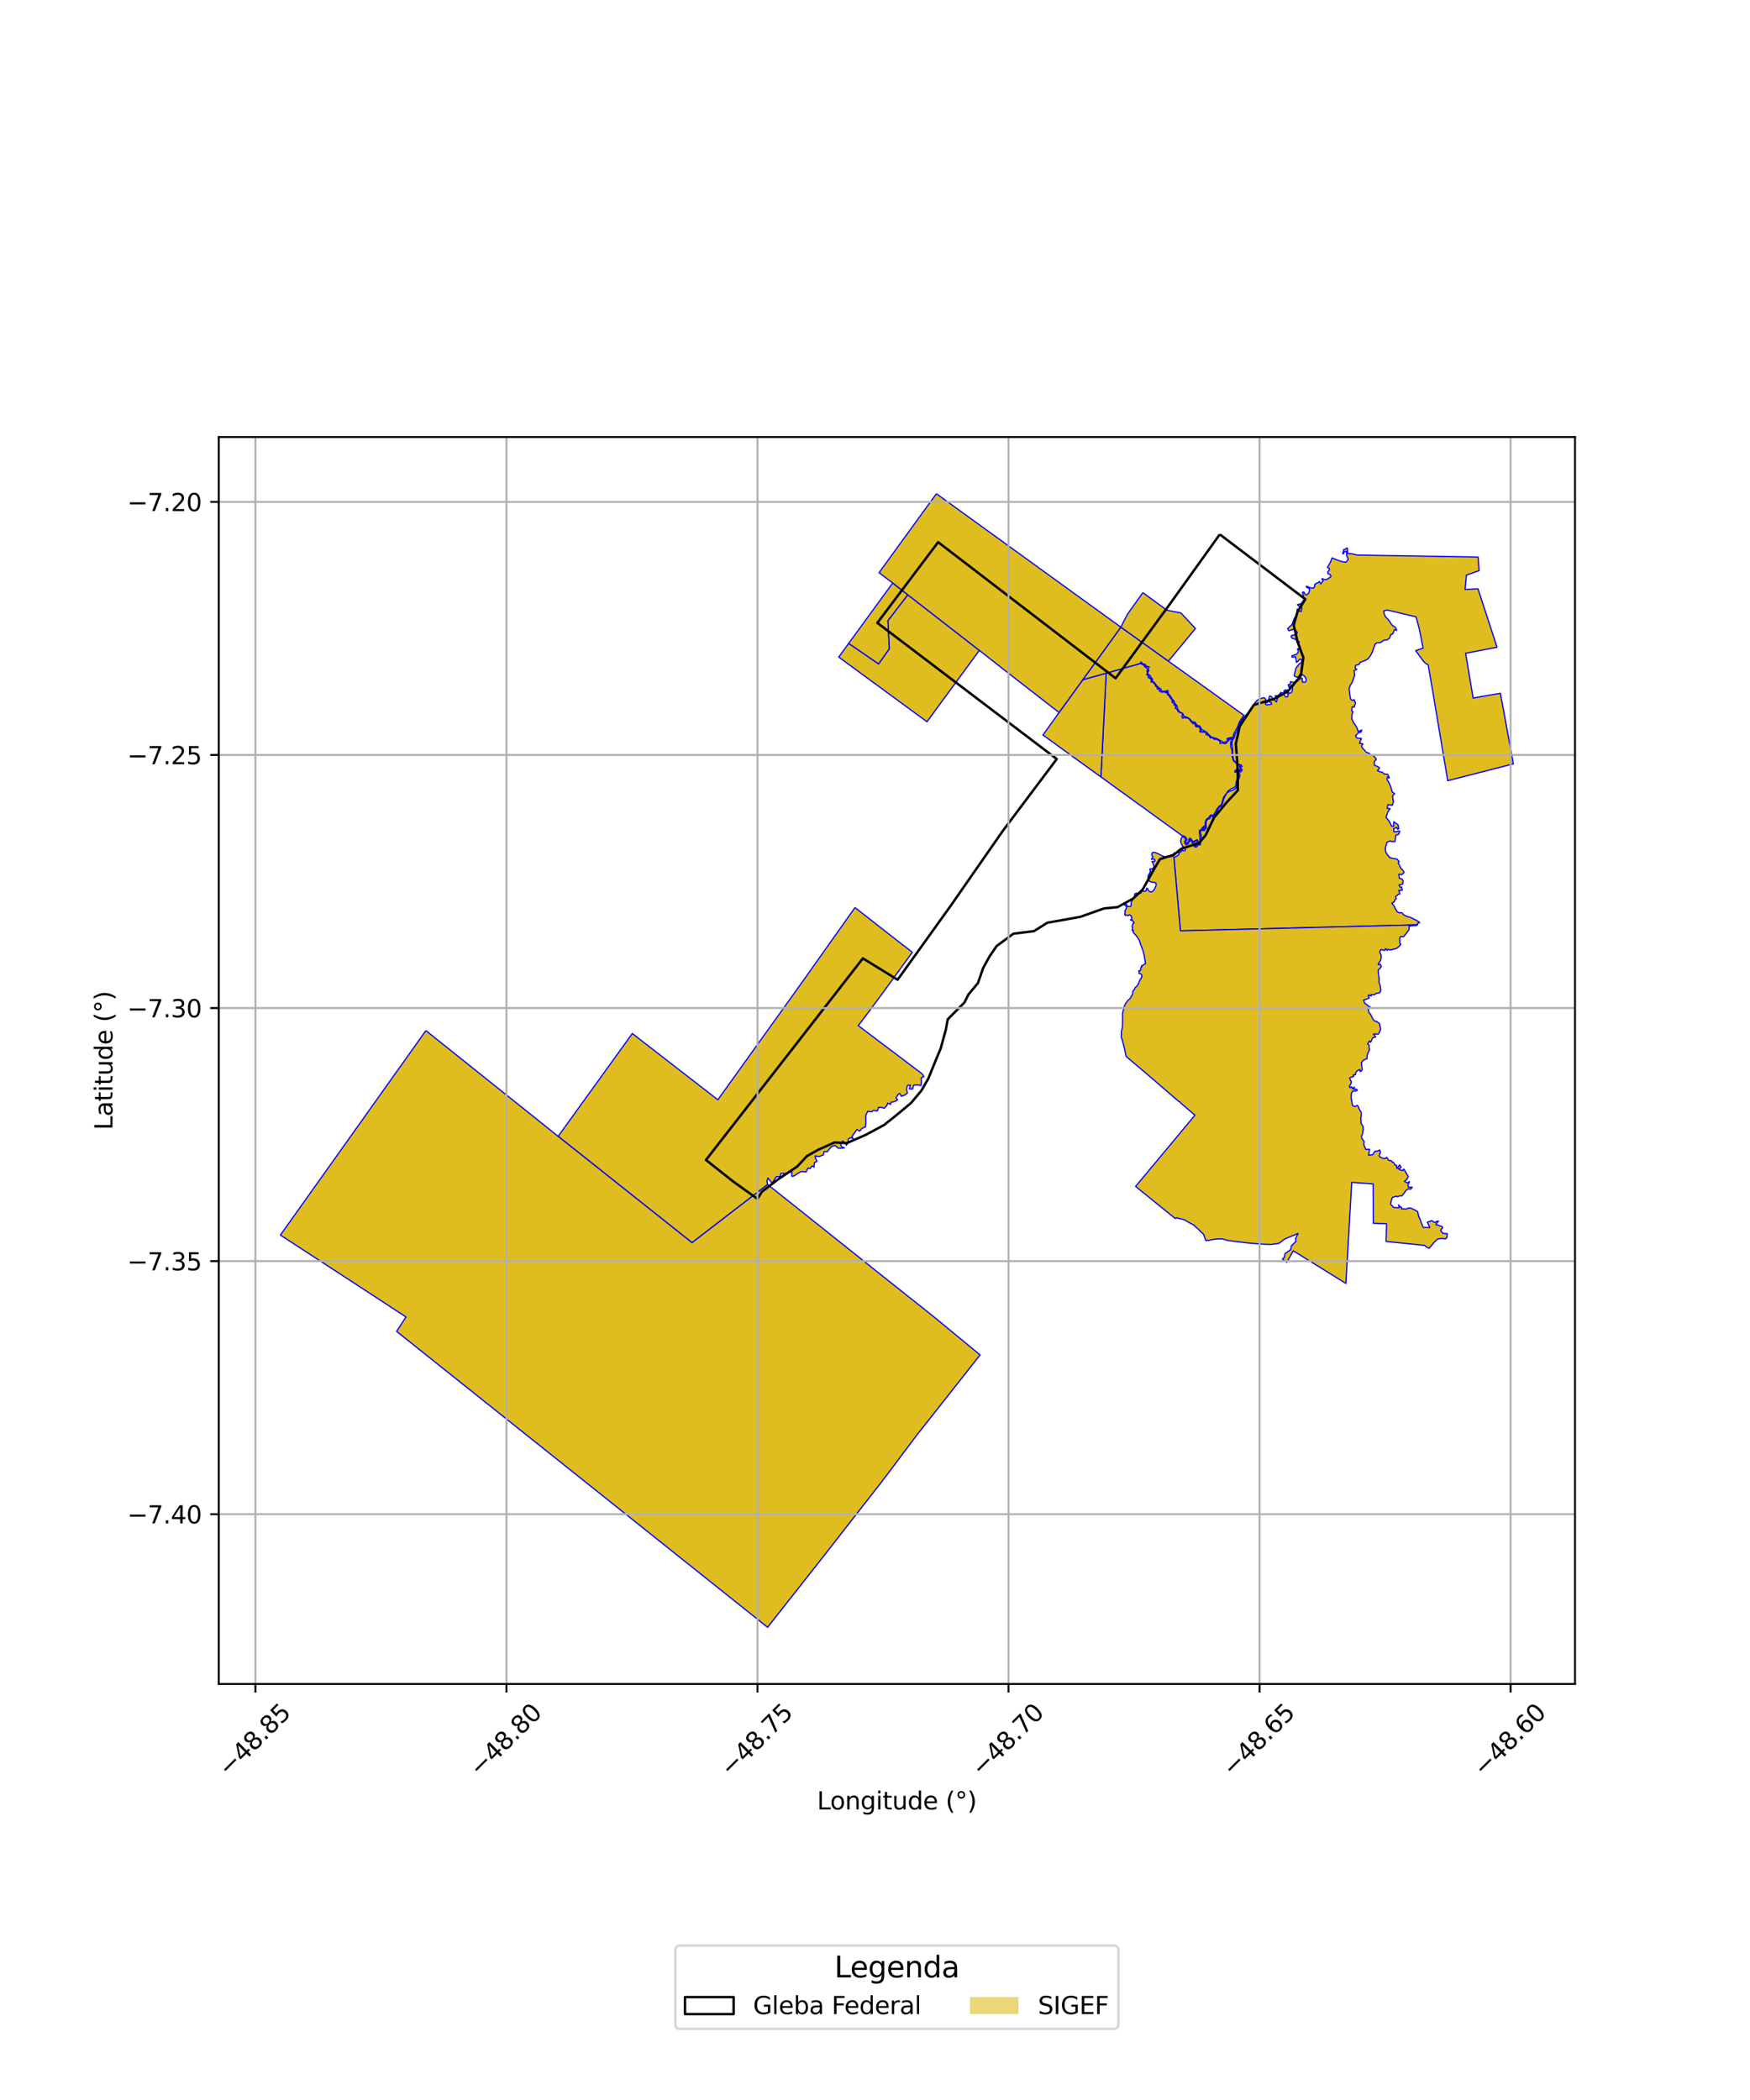 <?xml version="1.0" encoding="utf-8" standalone="no"?>
<!DOCTYPE svg PUBLIC "-//W3C//DTD SVG 1.1//EN"
  "http://www.w3.org/Graphics/SVG/1.1/DTD/svg11.dtd">
<svg xmlns:xlink="http://www.w3.org/1999/xlink" width="720pt" height="864pt" viewBox="0 0 720 864" xmlns="http://www.w3.org/2000/svg" version="1.1">
 <defs>
  <style type="text/css">*{stroke-linejoin: round; stroke-linecap: butt}</style>
 </defs>
 <g id="figure_1">
  <g id="patch_1">
   <path d="M 0 864 
L 720 864 
L 720 0 
L 0 0 
z
" style="fill: #ffffff"/>
  </g>
  <g id="axes_1">
   <g id="patch_2">
    <path d="M 90 692.842 
L 648 692.842 
L 648 179.798 
L 90 179.798 
z
" style="fill: #ffffff"/>
   </g>
   <g id="PatchCollection_1">
    <path d="M 351.868 373.473 
L 371.764 389.04 
L 372.019 389.158 
L 375.347 391.793 
L 363.83 407.654 
L 357.777 415.81 
L 353.123 421.978 
L 379.366 441.785 
L 380.107 442.916 
L 378.999 443.495 
L 379.103 445.11 
L 378.916 446.653 
L 377.451 446.326 
L 375.881 446.515 
L 375.471 448.045 
L 374.156 447.997 
L 374.538 446.468 
L 373.349 446.544 
L 372.987 448.135 
L 373.333 449.695 
L 372.202 450.578 
L 370.855 451.048 
L 370.187 449.842 
L 369.48 450.367 
L 368.61 451.65 
L 369.33 452.475 
L 368.602 452.947 
L 367.497 453.36 
L 366.586 453.474 
L 366.427 454.402 
L 365.215 453.84 
L 364.929 454.754 
L 363.837 455.974 
L 363.022 455.707 
L 361.497 455.58 
L 360.991 457.039 
L 359.334 456.869 
L 358.53 457.463 
L 357.069 457.188 
L 356.195 458.854 
L 356.217 460.514 
L 356.232 461.801 
L 356.08 463.61 
L 354.639 464.262 
L 353.67 465.394 
L 352.535 464.713 
L 351.559 466.18 
L 350.539 467.49 
L 350.963 468.481 
L 350.025 468.061 
L 349.034 468.576 
L 348.874 470.073 
L 348.28 471.212 
L 347.701 470.274 
L 346.822 469.439 
L 345.763 470.21 
L 346.191 471.751 
L 347.415 472.24 
L 346.34 472.43 
L 344.843 472.406 
L 343.561 471.218 
L 342.094 471.793 
L 341.127 472.854 
L 340.303 473.899 
L 339.065 473.774 
L 338.774 475.127 
L 336.964 475.864 
L 335.375 475.558 
L 335.48 476.401 
L 336.152 477.771 
L 335.077 478.35 
L 334.913 480.223 
L 334.108 479.649 
L 333.369 480.72 
L 332.344 480.646 
L 331.682 482.166 
L 329.654 481.989 
L 328.258 482.747 
L 326.817 483.754 
L 325.776 484.002 
L 325.808 482.142 
L 324.949 482.325 
L 323.038 482.798 
L 321.294 482.791 
L 320.909 484.071 
L 319.394 484.128 
L 318.411 485.612 
L 317.743 486.775 
L 317.019 486.035 
L 315.938 484.65 
L 315.557 486.038 
L 315.637 486.413 
L 315.83 487.334 
L 284.718 511.284 
L 284.402 511.032 
L 229.658 467.497 
L 251.235 437.597 
L 260.147 425.212 
L 295.34 452.482 
L 323.017 413.886 
L 330.569 403.318 
L 351.692 373.5 
L 351.868 373.473 
" clip-path="url(#pee8083e57e)" style="fill: #e0bd1f; stroke: #0000ff; stroke-width: 0.5"/>
    <path d="M 367.278 239.875 
L 373.532 244.739 
L 365.352 255.373 
L 365.895 266.986 
L 361.481 273.213 
L 349.155 264.741 
L 367.278 239.875 
" clip-path="url(#pee8083e57e)" style="fill: #e0bd1f; stroke: #0000ff; stroke-width: 0.5"/>
    <path d="M 469.472 272.514 
L 469.708 272.794 
L 469.489 273.06 
L 470.038 273.367 
L 470.555 273.663 
L 470.639 273.313 
L 470.684 273.418 
L 470.706 273.721 
L 471.037 273.688 
L 470.955 273.438 
L 471.247 273.809 
L 471.119 273.951 
L 470.823 274.074 
L 471.079 274.447 
L 471.548 274.257 
L 471.313 274.487 
L 471.575 274.671 
L 471.811 274.579 
L 471.732 274.739 
L 472.021 274.992 
L 472.044 275.497 
L 472.444 275.622 
L 472.304 275.644 
L 472.409 276.21 
L 472.019 275.927 
L 471.88 276.136 
L 472.087 276.441 
L 471.946 277.344 
L 471.731 277.641 
L 472.183 277.591 
L 472.259 277.931 
L 472.575 277.915 
L 472.46 277.569 
L 472.88 277.785 
L 472.447 278.078 
L 472.62 278.427 
L 472.374 278.684 
L 472.747 278.951 
L 472.987 278.665 
L 473.126 279.092 
L 473.335 278.992 
L 473.296 279.206 
L 473.546 279.446 
L 473.741 279.246 
L 474.059 279.684 
L 473.643 279.789 
L 473.54 280.649 
L 473.851 280.42 
L 474.054 280.407 
L 474.189 280.674 
L 474.331 280.444 
L 474.469 280.541 
L 474.35 280.735 
L 474.866 281.208 
L 475.019 281.168 
L 474.972 281.31 
L 475.124 281.495 
L 475.213 281.672 
L 475.614 281.826 
L 475.374 282.195 
L 475.69 282.491 
L 476.11 282.502 
L 476.042 282.801 
L 476.337 283.114 
L 476.042 283.405 
L 476.513 283.458 
L 476.607 283.132 
L 476.775 283.088 
L 476.846 283.148 
L 476.95 283.205 
L 476.853 283.514 
L 477.13 283.882 
L 477.069 283.944 
L 476.877 284.295 
L 477.312 284.122 
L 477.453 284.446 
L 477.423 284.67 
L 477.817 284.63 
L 477.894 284.77 
L 477.997 284.625 
L 478.444 284.824 
L 478.262 284.531 
L 478.827 284.502 
L 479.362 284.927 
L 479.633 284.869 
L 479.711 284.477 
L 480.156 284.699 
L 480.122 284.347 
L 480.29 284.199 
L 480.403 284.464 
L 480.263 284.507 
L 480.177 284.723 
L 480.43 285.058 
L 480.062 285.16 
L 480.346 285.34 
L 480.297 285.673 
L 480.609 286.059 
L 480.888 286.122 
L 481.4 286.422 
L 481.151 286.642 
L 481.461 286.863 
L 481.383 287.044 
L 481.752 287.387 
L 482.11 287.852 
L 482.478 288.029 
L 482.415 288.267 
L 482.2 288.293 
L 482.244 288.636 
L 482.465 288.521 
L 482.678 288.596 
L 482.294 288.65 
L 482.236 288.99 
L 482.635 289.204 
L 483.25 289.501 
L 483.041 290.09 
L 483.669 289.964 
L 483.918 290.451 
L 483.521 290.543 
L 483.804 290.95 
L 483.525 291.428 
L 483.948 291.536 
L 484.052 291.767 
L 484.311 291.798 
L 484.662 292.73 
L 484.981 292.801 
L 485.197 293.085 
L 485.707 293.202 
L 486.135 293.394 
L 486.577 293.846 
L 486.478 293.916 
L 486.437 294.31 
L 486.807 294.178 
L 486.686 294.276 
L 486.213 294.612 
L 486.562 295.468 
L 486.984 295.395 
L 486.943 295.165 
L 487.072 295.232 
L 487.474 294.999 
L 487.9 295.459 
L 488.43 295.28 
L 488.739 295.474 
L 489.262 295.799 
L 489.451 296.075 
L 489.625 296.34 
L 489.916 296.655 
L 490.106 297.033 
L 490.603 297.169 
L 490.724 297.443 
L 490.585 297.582 
L 490.857 297.805 
L 490.953 297.435 
L 491.011 297.534 
L 491.165 297.132 
L 491.551 297.205 
L 491.586 297.368 
L 491.452 297.806 
L 491.775 297.532 
L 491.904 297.577 
L 491.883 297.916 
L 491.742 298.119 
L 492.151 298.073 
L 492.159 297.919 
L 492.265 298.071 
L 492.213 298.327 
L 491.972 298.271 
L 491.736 298.367 
L 491.822 298.637 
L 492.097 298.605 
L 491.854 298.779 
L 492.176 299.068 
L 492.303 298.779 
L 492.613 298.838 
L 492.77 299.131 
L 492.955 298.85 
L 493.201 298.877 
L 493.16 298.626 
L 493.256 298.644 
L 493.26 298.866 
L 493.313 299.041 
L 493.467 299.291 
L 493.79 299.105 
L 493.649 299.518 
L 493.899 299.406 
L 493.888 299.726 
L 493.639 299.836 
L 493.74 300.16 
L 494.151 300 
L 494.087 300.492 
L 493.815 300.564 
L 493.564 300.831 
L 493.938 301.223 
L 493.995 301.013 
L 494.379 300.865 
L 494.646 301.311 
L 494.916 300.966 
L 495.34 301.286 
L 495.345 300.864 
L 495.573 301.251 
L 496.03 301.153 
L 496.222 301.425 
L 496.324 301.784 
L 496.121 302.018 
L 496.209 302.325 
L 496.957 301.934 
L 496.92 302.236 
L 497.21 302.432 
L 497.045 302.647 
L 497.309 302.57 
L 497.505 302.756 
L 497.882 303.444 
L 497.98 303.606 
L 498.657 303.483 
L 499.238 303.706 
L 499.263 303.927 
L 499.381 304.067 
L 499.799 303.768 
L 499.551 304.081 
L 500.003 304.251 
L 500.315 303.897 
L 500.652 304.254 
L 500.799 304.177 
L 501.275 304.563 
L 502.022 305.064 
L 501.985 305.264 
L 502.041 305.965 
L 502.213 305.839 
L 502.953 305.615 
L 503.227 305.802 
L 503.447 305.725 
L 503.838 305.988 
L 504.211 305.669 
L 504.441 305.85 
L 504.695 305.712 
L 504.627 305.295 
L 505.611 304.628 
L 505.585 304.176 
L 505.204 304.491 
L 504.922 304.141 
L 505.133 304.142 
L 505.473 303.807 
L 506.009 303.934 
L 505.882 304.288 
L 506.315 304.113 
L 506.371 303.465 
L 506.83 303.869 
L 506.816 303.525 
L 507.074 303.789 
L 507.207 303.642 
L 506.367 305.312 
L 506.327 307.116 
L 506.941 308.991 
L 506.856 310.899 
L 507.455 312.975 
L 508.835 314.205 
L 510.473 314.989 
L 510.087 315.022 
L 509.962 315.148 
L 510.419 316.872 
L 510.164 316.903 
L 509.38 316.363 
L 508.206 316.912 
L 508.01 317.568 
L 509.237 317.887 
L 509.588 318.014 
L 509.14 320.199 
L 508.629 321.529 
L 508.444 323.21 
L 508.27 323.497 
L 507.863 323.916 
L 506.508 324.56 
L 505.373 325.336 
L 503.444 327.959 
L 502.939 329.63 
L 502.484 331.169 
L 501.584 331.689 
L 500.67 332.845 
L 499.975 334.24 
L 499.199 335.396 
L 499.026 335.603 
L 498.651 335.298 
L 498.278 335.339 
L 497.856 335.568 
L 497.244 336.507 
L 496.64 336.803 
L 496.075 337.553 
L 495.835 338.738 
L 495.887 339.769 
L 496.014 340.316 
L 495.428 339.855 
L 494.488 340.703 
L 495.333 341.282 
L 494.503 341.213 
L 493.515 341.603 
L 493.444 342.621 
L 493.723 344.16 
L 493.687 345.815 
L 493.63 346.99 
L 492.932 347.381 
L 492.172 347.648 
L 491.808 348.238 
L 491.805 348.046 
L 492.894 346.534 
L 492.707 345.6 
L 492.454 345.475 
L 491.82 345.922 
L 491.369 346.022 
L 491.175 346.071 
L 490.941 346.684 
L 490.411 345.681 
L 489.796 344.906 
L 489.255 345.011 
L 489.027 346.189 
L 488.363 347.01 
L 487.896 346.847 
L 487.893 346.302 
L 488.366 345.416 
L 487.846 344.461 
L 487.173 344.029 
L 486.27 343.756 
L 452.958 319.649 
L 455.106 276.968 
L 469.026 273.017 
L 469.296 273.074 
L 469.438 272.981 
L 469.472 272.514 
" clip-path="url(#pee8083e57e)" style="fill: #e0bd1f; stroke: #0000ff; stroke-width: 0.5"/>
    <path d="M 455.106 276.968 
L 452.958 319.649 
L 452.761 319.513 
L 443.11 312.569 
L 436.931 308.078 
L 429.093 302.404 
L 435.73 293.151 
L 445.489 279.67 
L 454.868 277.031 
L 455.106 276.968 
" clip-path="url(#pee8083e57e)" style="fill: #e0bd1f; stroke: #0000ff; stroke-width: 0.5"/>
    <path d="M 461.148 258.023 
L 470.398 264.644 
L 490.05 278.707 
L 511.818 294.309 
L 510.877 295.648 
L 509.88 297.077 
L 509.234 298.971 
L 508.41 300.473 
L 507.56 302.064 
L 507.381 303.406 
L 506.436 303.392 
L 504.835 303.867 
L 505.068 304.954 
L 503.472 305.505 
L 502.018 304.645 
L 500.676 303.907 
L 499.677 303.613 
L 498.36 303.241 
L 497.394 302.321 
L 496.398 301.231 
L 495.576 300.779 
L 494.391 300.098 
L 493.67 298.737 
L 492.504 298.368 
L 491.656 297.101 
L 490.442 296.931 
L 489.585 295.842 
L 488.484 295.145 
L 487.112 294.722 
L 486.586 293.484 
L 485.344 292.958 
L 484.612 291.831 
L 484.201 290.329 
L 483.406 289.5 
L 483.082 288.512 
L 482.086 287.326 
L 481.476 286.264 
L 480.613 285.324 
L 480.492 284.074 
L 479.54 284.408 
L 478.122 284.446 
L 477.398 283.346 
L 476.187 282.491 
L 475.501 281.547 
L 474.68 280.541 
L 474.07 280.259 
L 474.247 279.5 
L 473.782 279.026 
L 473.019 277.749 
L 472.223 277.351 
L 472.192 276.745 
L 472.689 275.917 
L 472.392 275.263 
L 472.828 274.401 
L 471.573 274.069 
L 471.213 273.363 
L 470.584 273.227 
L 470.042 273.064 
L 469.502 272.333 
L 469.227 272.746 
L 469.026 273.017 
L 455.106 276.968 
L 454.868 277.031 
L 445.489 279.67 
L 461.148 258.023 
" clip-path="url(#pee8083e57e)" style="fill: #e0bd1f; stroke: #0000ff; stroke-width: 0.5"/>
    <path d="M 373.532 244.739 
L 402.931 267.598 
L 396.19 276.78 
L 392.533 281.765 
L 381.381 296.953 
L 345.076 270.337 
L 349.155 264.741 
L 361.481 273.213 
L 365.895 266.986 
L 365.352 255.373 
L 373.532 244.739 
" clip-path="url(#pee8083e57e)" style="fill: #e0bd1f; stroke: #0000ff; stroke-width: 0.5"/>
    <path d="M 385.252 203.118 
L 454.636 253.326 
L 454.82 253.459 
L 461.148 258.023 
L 445.489 279.67 
L 435.73 293.151 
L 429.747 288.513 
L 419.093 280.245 
L 412.637 275.195 
L 410.467 273.494 
L 402.931 267.598 
L 373.532 244.739 
L 367.278 239.875 
L 361.668 235.622 
L 378.259 212.76 
L 385.252 203.118 
" clip-path="url(#pee8083e57e)" style="fill: #e0bd1f; stroke: #0000ff; stroke-width: 0.5"/>
    <path d="M 470.213 243.827 
L 471.091 244.477 
L 480.108 251.084 
L 485.861 252.18 
L 491.834 258.596 
L 480.721 272.012 
L 461.148 258.023 
L 463.842 252.744 
L 470.213 243.827 
" clip-path="url(#pee8083e57e)" style="fill: #e0bd1f; stroke: #0000ff; stroke-width: 0.5"/>
    <path d="M 175.221 424.012 
L 222.664 461.935 
L 229.635 467.528 
L 284.402 511.032 
L 284.718 511.284 
L 315.83 487.334 
L 339.056 505.82 
L 360.258 522.739 
L 375.895 535.164 
L 384.878 542.313 
L 403.24 557.454 
L 398.81 563.069 
L 388.38 576.3 
L 377.142 590.511 
L 371.137 598.512 
L 366.651 604.493 
L 362.671 609.762 
L 339.206 639.819 
L 315.81 669.522 
L 163.183 547.781 
L 167.032 541.842 
L 148.37 529.639 
L 115.364 508.141 
L 175.221 424.012 
" clip-path="url(#pee8083e57e)" style="fill: #e0bd1f; stroke: #0000ff; stroke-width: 0.5"/>
    <path d="M 554.34 225.354 
L 554.452 227.698 
L 556.526 227.893 
L 558.358 228.36 
L 608.105 229.176 
L 608.536 234.78 
L 603.334 236.635 
L 602.779 242.527 
L 608.085 242.252 
L 613.864 259.948 
L 615.924 266.3 
L 602.996 268.774 
L 606.086 287.198 
L 617.286 285.229 
L 618.457 291.444 
L 622.636 314.281 
L 595.638 321.207 
L 590.612 291.251 
L 590.323 289.563 
L 589.736 285.983 
L 587.602 273.589 
L 586.19 272.668 
L 585.3 271.593 
L 582.462 267.688 
L 585.516 266.664 
L 583.886 258.526 
L 582.613 253.799 
L 570.674 250.965 
L 569.286 251.377 
L 569.523 252.661 
L 570.034 253.751 
L 570.855 254.58 
L 571.779 255.708 
L 572.518 256.981 
L 573.365 257.623 
L 574.141 258.128 
L 574.556 259.113 
L 574.539 259.433 
L 574.199 259.092 
L 573.675 259.131 
L 573.202 260.449 
L 572.726 261.035 
L 572.199 261.068 
L 571.733 262.465 
L 571.208 262.974 
L 570.382 263.329 
L 569.436 263.376 
L 568.713 263.82 
L 567.888 264.435 
L 566.565 264.448 
L 565.769 264.958 
L 565.275 266.386 
L 565.009 267.001 
L 564.85 267.599 
L 564.684 268.077 
L 564.322 268.858 
L 563.625 270.039 
L 562.748 271.174 
L 561.999 271.551 
L 560.47 272.204 
L 559.58 272.538 
L 559.111 273.388 
L 558.166 273.608 
L 557.749 273.713 
L 557.569 274.866 
L 558.227 275.397 
L 557.116 275.9 
L 557.352 277.787 
L 556.84 279.294 
L 556.321 280.719 
L 555.446 282.182 
L 555.055 283.452 
L 555.493 286.759 
L 555.815 287.835 
L 556.54 288.231 
L 557.088 287.803 
L 557.728 289.282 
L 557.263 290.43 
L 557.147 290.944 
L 556.313 290.746 
L 556.126 292.443 
L 556.631 292.751 
L 556.26 293.884 
L 556.165 295.793 
L 556.914 297.356 
L 557.626 298.296 
L 558.298 299.483 
L 558.583 300.341 
L 558.823 300.928 
L 560.328 300.367 
L 559.893 301.242 
L 558.927 301.442 
L 557.683 302.774 
L 558.335 303.689 
L 560.104 303.809 
L 559.736 304.79 
L 559.326 305.869 
L 560.192 305.928 
L 560.754 306.087 
L 560.189 306.817 
L 560.538 307.806 
L 561.395 308.628 
L 562.107 309.475 
L 563.057 309.81 
L 564.224 310.662 
L 565.182 311.065 
L 565.97 311.856 
L 566.242 312.505 
L 565.451 313.222 
L 565.459 314.805 
L 567.054 315.482 
L 567.59 316.014 
L 566.718 317.079 
L 567.889 317.578 
L 568.814 317.749 
L 569.424 318.416 
L 570.901 318.55 
L 571.596 319.847 
L 571.392 320.153 
L 570.838 319.674 
L 570.61 320.639 
L 571.352 321.84 
L 572.233 323.728 
L 572.441 324.607 
L 572.834 325.898 
L 573.793 326.538 
L 572.926 327.496 
L 573.07 328.66 
L 573.308 329.862 
L 572.839 331.32 
L 571.066 331.046 
L 570.721 332.544 
L 571.953 332.721 
L 571.126 333.808 
L 570.721 334.841 
L 570.242 336.259 
L 571.517 337.865 
L 571.997 338.74 
L 572.556 339.88 
L 573.305 340.072 
L 573.4 338.664 
L 573.47 338.07 
L 574.143 338.628 
L 575.228 339.392 
L 575.469 340.931 
L 575.127 341.283 
L 574.627 340.4 
L 573.396 341.009 
L 573.538 342.29 
L 575.084 342.044 
L 575.904 341.922 
L 575.493 343.208 
L 574.246 343.685 
L 574.14 345.156 
L 573.862 346.317 
L 572.323 346.199 
L 572.024 345.937 
L 570.63 346.515 
L 570.206 348.009 
L 569.951 349.12 
L 570.157 350.599 
L 570.736 351.573 
L 571.743 352.813 
L 573.145 353.168 
L 574.707 353.435 
L 575.621 354.427 
L 575.267 355.102 
L 575.812 356.012 
L 576.236 357.107 
L 577.25 358.108 
L 577.704 358.93 
L 576.673 359.948 
L 576.192 359.672 
L 575.508 359.674 
L 575.72 361.318 
L 576.802 361.64 
L 577.341 362.531 
L 577.055 363.775 
L 575.572 364.106 
L 576.108 365.07 
L 576.643 364.947 
L 576.911 366.256 
L 575.449 366.339 
L 575.859 367.29 
L 575.902 367.843 
L 575.295 367.941 
L 574.219 368.876 
L 574.475 369.766 
L 573.843 370.255 
L 573.667 371.025 
L 572.633 371.588 
L 573.598 372.782 
L 574.122 373.874 
L 574.793 375.01 
L 575.475 375.517 
L 576.684 375.515 
L 577.542 376.386 
L 578.876 377.036 
L 580.324 377.412 
L 581.633 378.114 
L 582.879 378.716 
L 583.993 379.372 
L 583.945 379.726 
L 583.371 379.75 
L 583.126 380.512 
L 485.658 382.976 
L 482.989 352.881 
L 483.782 352.393 
L 484.6 351.959 
L 485.078 351.419 
L 484.993 350.745 
L 485.616 350.644 
L 485.956 350.359 
L 486.216 349.8 
L 487.333 350.121 
L 487.725 349.622 
L 487.57 349.311 
L 487.136 348.915 
L 486.593 348.204 
L 485.959 346.949 
L 485.742 345.885 
L 485.999 344.949 
L 486.402 344.257 
L 486.758 344.144 
L 487.731 345.046 
L 487.836 345.302 
L 487.406 346.189 
L 487.487 347.008 
L 488.06 347.566 
L 488.888 347.14 
L 489.011 346.615 
L 489.569 346.09 
L 489.432 345.349 
L 489.903 345.428 
L 490.067 345.643 
L 490.231 346.125 
L 490.717 347.179 
L 490.786 347.491 
L 491.587 347.432 
L 491.445 346.557 
L 491.41 346.286 
L 492.158 345.838 
L 492.554 345.908 
L 492.648 346.327 
L 491.679 347.683 
L 491.375 348.221 
L 491.672 348.543 
L 492.329 348.409 
L 493.008 347.649 
L 493.943 347.448 
L 493.885 346.304 
L 494.365 344.526 
L 493.826 342.211 
L 494.058 341.839 
L 494.684 341.545 
L 495.07 341.779 
L 495.78 341.446 
L 495.706 340.927 
L 495.051 340.807 
L 494.955 340.628 
L 495.239 340.387 
L 496.338 340.863 
L 496.233 339.011 
L 496.245 338.028 
L 496.841 337.05 
L 497.775 336.809 
L 497.955 336.047 
L 498.279 335.656 
L 498.547 335.686 
L 498.943 336.262 
L 500.392 334.549 
L 501.201 332.628 
L 501.781 331.98 
L 502.545 331.62 
L 503.106 330.131 
L 503.477 328.782 
L 503.955 327.704 
L 504.674 326.316 
L 505.638 325.659 
L 506.498 325.374 
L 507.291 325.132 
L 508.529 324.161 
L 508.944 323.269 
L 509.017 322.265 
L 508.963 321.78 
L 509.527 320.839 
L 510.133 319.211 
L 509.823 317.831 
L 509.754 317.378 
L 509.03 317.162 
L 508.317 317.518 
L 508.244 317.392 
L 508.831 316.69 
L 509.607 316.845 
L 510.476 317.618 
L 511.082 316.794 
L 510.357 315.641 
L 510.344 315.348 
L 511.038 315.388 
L 510.675 314.739 
L 509.453 314.42 
L 508.646 313.73 
L 508.008 313.294 
L 507.532 312.736 
L 507.428 311.966 
L 507.224 311.088 
L 507.1 309.706 
L 507.19 308.749 
L 507.055 307.716 
L 507.004 306.998 
L 506.904 306.519 
L 506.836 305.628 
L 507.167 304.314 
L 507.661 303.804 
L 507.965 302.895 
L 508.111 301.924 
L 508.714 301.336 
L 509.043 300.498 
L 509.395 299.594 
L 509.886 298.421 
L 510.262 297.382 
L 510.796 296.27 
L 511.537 295.442 
L 512.392 294.475 
L 513.15 293.635 
L 514.163 292.795 
L 514.86 291.578 
L 515.503 290.562 
L 515.947 289.681 
L 516.554 288.825 
L 517.277 288.114 
L 518.219 287.517 
L 519.298 287.216 
L 520.151 287.076 
L 520.459 287.306 
L 520.914 288.266 
L 521.504 288.63 
L 521.469 289.114 
L 520.782 289.076 
L 520.563 289.538 
L 520.964 290.006 
L 521.919 289.944 
L 523.122 289.77 
L 523.128 289.18 
L 522.32 288.838 
L 521.885 287.99 
L 522.14 287.088 
L 522.367 286.366 
L 522.83 286.423 
L 523.58 287.23 
L 524.692 288.357 
L 525.16 288.823 
L 525.659 286.892 
L 524.624 286.294 
L 525.782 286.188 
L 526.598 285.446 
L 526.919 284.889 
L 527.738 285.166 
L 528.447 286.172 
L 529.204 286.852 
L 529.791 286.598 
L 530.017 285.84 
L 529.304 284.859 
L 528.864 284.588 
L 528.258 284.628 
L 528.224 284.216 
L 529.017 283.791 
L 529.782 284.003 
L 529.978 284.847 
L 530.432 285.263 
L 531.34 284.896 
L 531.69 284.123 
L 531.789 283.248 
L 531.764 282.288 
L 531.044 282.042 
L 530.58 282.441 
L 530.49 282.997 
L 530.261 282.598 
L 530.007 281.736 
L 530.907 281.35 
L 530.971 280.441 
L 532.045 280.689 
L 532.957 280.65 
L 533.787 280.254 
L 534.375 279.655 
L 535.439 279.015 
L 535.75 279.078 
L 535.792 279.676 
L 535.832 280.614 
L 537.088 280.654 
L 537.383 279.941 
L 537.354 279.132 
L 536.679 278.17 
L 536.234 277.853 
L 535.275 277.155 
L 534.814 277.413 
L 534.289 278.328 
L 533.594 278.611 
L 532.652 278.237 
L 532.453 277.904 
L 532.66 276.952 
L 532.981 275.829 
L 533.24 274.776 
L 534.194 273.592 
L 534.667 273.065 
L 535.396 272.69 
L 535.612 272.006 
L 535.461 271.428 
L 535.163 271.171 
L 534.538 271.344 
L 534.208 271.914 
L 533.433 272.545 
L 533.009 270.203 
L 531.52 270.383 
L 531.634 269.785 
L 533.534 269.093 
L 534.113 268.364 
L 534.087 267.451 
L 533.782 267.048 
L 533.973 266.871 
L 534.314 267.13 
L 534.744 267.045 
L 534.995 266.535 
L 534.845 265.825 
L 534.265 265.173 
L 534.567 264.094 
L 532.864 263.006 
L 531.442 262.469 
L 531.181 261.906 
L 531.408 261.417 
L 532.358 261.281 
L 533.486 260.898 
L 533.725 260.061 
L 533.118 259.373 
L 532.248 258.91 
L 530.271 259.515 
L 529.76 258.611 
L 531.567 256.961 
L 532.448 254.54 
L 533.647 252.607 
L 533.673 251.646 
L 533.695 250.62 
L 535.288 251.699 
L 535.645 250.161 
L 533.779 248.804 
L 535.252 248.415 
L 536.504 246.775 
L 536.209 244.918 
L 535.82 243.833 
L 536.116 243.603 
L 536.389 243.525 
L 537.023 244.566 
L 537.567 244.823 
L 538.375 244.061 
L 538.604 243.556 
L 538.745 242.959 
L 538.751 242.272 
L 537.441 241.519 
L 537.6 241.145 
L 538.84 241.735 
L 539.772 241.952 
L 540.459 241.937 
L 540.965 241.185 
L 540.822 240.662 
L 540.96 240.376 
L 541.52 240.078 
L 542.529 239.593 
L 542.818 239.183 
L 543.411 240.228 
L 544.349 238.999 
L 543.838 238.221 
L 544.196 238.063 
L 544.584 238.33 
L 545.516 238.498 
L 545.998 238.299 
L 546.702 237.873 
L 547.37 237.435 
L 547.619 237.01 
L 547.147 236.281 
L 546.349 236.067 
L 546.3 235.146 
L 546.756 234.747 
L 546.987 234.315 
L 546.917 233.915 
L 546.134 233.465 
L 547.288 231.529 
L 548.036 229.545 
L 549.671 230.19 
L 551.875 231.032 
L 553.779 231.314 
L 554.718 230.082 
L 554.2 228.913 
L 553.976 228.227 
L 554.046 227.104 
L 553.623 226.813 
L 553.148 226.963 
L 552.731 227.819 
L 552.413 227.781 
L 552.701 226.902 
L 552.773 226.158 
L 553.352 226.007 
L 554.34 225.354 
" clip-path="url(#pee8083e57e)" style="fill: #e0bd1f; stroke: #0000ff; stroke-width: 0.5"/>
    <path d="M 474.743 350.669 
L 475.279 350.767 
L 476.558 351.263 
L 477.783 351.935 
L 478.983 352.443 
L 481.026 352.502 
L 481.756 352.479 
L 482.328 351.971 
L 482.712 351.566 
L 483.233 350.789 
L 483.51 351.025 
L 483.247 351.597 
L 482.706 352.304 
L 482.989 352.881 
L 485.658 382.976 
L 583.126 380.512 
L 582.852 380.795 
L 582.04 380.831 
L 580.765 380.906 
L 579.77 381.051 
L 579.762 382.366 
L 578.977 383.513 
L 578.235 384.462 
L 577.496 385.38 
L 576.298 385.29 
L 575.934 385.682 
L 575.893 386.64 
L 575.92 387.969 
L 576.354 388.543 
L 575.448 389.571 
L 574.515 390.246 
L 573.184 390.557 
L 572.354 390.803 
L 571.767 390.775 
L 571.127 390.54 
L 570.769 391.043 
L 570.078 390.292 
L 569.68 391.053 
L 568.136 390.66 
L 567.635 391.704 
L 568.28 393.127 
L 568.237 393.991 
L 568.039 395.062 
L 567.265 396.237 
L 567.009 396.879 
L 567.904 396.754 
L 568.292 397.603 
L 567.764 398.397 
L 567.017 399.127 
L 567.136 400.775 
L 567.357 402.104 
L 567.444 402.917 
L 567.386 404.212 
L 567.806 405.397 
L 568.131 407.337 
L 567.852 408.008 
L 567.619 408.488 
L 566.09 408.734 
L 565.511 409.284 
L 564.532 409.161 
L 564.115 409.256 
L 564.167 409.785 
L 563.423 409.445 
L 562.881 409.483 
L 563.336 410.604 
L 561.875 411.219 
L 561.067 411.42 
L 561.358 412.622 
L 562.732 413.659 
L 563.189 414.191 
L 563.728 414.247 
L 562.918 415.377 
L 563.342 416.806 
L 563.851 417.183 
L 564.383 418.404 
L 564.983 419.458 
L 565.765 420.156 
L 566.453 420.27 
L 566.795 420.598 
L 567.259 420.893 
L 567.576 421.151 
L 567.848 422.595 
L 568.087 423.347 
L 567.697 424.379 
L 567.105 425.513 
L 565.713 425.429 
L 565.046 425.48 
L 566.022 426.613 
L 564.759 426.985 
L 564.192 428.322 
L 563.808 428.799 
L 563.454 428.276 
L 562.684 429.488 
L 563.264 429.995 
L 563.263 431.138 
L 563.494 431.903 
L 562.794 433.228 
L 562.445 434.518 
L 562.431 435.596 
L 561.105 436.102 
L 560.166 437.156 
L 560.244 438.544 
L 560.468 439.953 
L 560.14 440.673 
L 559.597 440.844 
L 559.504 439.974 
L 558.26 440.67 
L 557.739 441.427 
L 557.713 442.105 
L 556.709 442.287 
L 556.997 442.818 
L 555.323 443.458 
L 555.391 443.941 
L 555.597 444.438 
L 556.012 445.033 
L 555.78 445.927 
L 555.193 446.943 
L 555.399 447.498 
L 556.1 447.143 
L 556.371 447.791 
L 557.277 447.303 
L 556.884 448.016 
L 558.236 448.175 
L 558.389 448.616 
L 557.845 448.884 
L 556.612 448.828 
L 555.959 449.93 
L 555.9 451.83 
L 556.047 452.456 
L 556.311 454.061 
L 556.53 454.85 
L 557.514 455.28 
L 558.448 454.753 
L 558.986 455.536 
L 559.142 456.117 
L 559.726 457.188 
L 560.067 457.686 
L 560.03 459.472 
L 559.859 459.876 
L 559.869 460.315 
L 559.966 460.831 
L 559.927 462.096 
L 560.786 463.405 
L 560.927 464.746 
L 560.746 465.372 
L 560.638 466.074 
L 560.522 466.84 
L 560.187 467.301 
L 560.332 468.406 
L 560.749 469.039 
L 561.258 469.723 
L 561.145 470.365 
L 561.143 471.115 
L 561.673 472.218 
L 561.911 472.919 
L 563.458 472.83 
L 563.233 474.293 
L 563.095 475.31 
L 564.811 475.056 
L 565.693 473.658 
L 566.73 473.583 
L 567.644 473.146 
L 567.968 474.115 
L 567.432 475.358 
L 567.594 475.938 
L 569.188 476.646 
L 570.014 476.637 
L 570.488 476.119 
L 571.414 477.443 
L 572.355 477.462 
L 572.751 478.143 
L 573.352 478.222 
L 573.819 479.224 
L 574.508 479.385 
L 574.739 480.713 
L 575.865 479.278 
L 576.474 480.218 
L 576.034 480.643 
L 575.328 480.861 
L 576.275 481.418 
L 577.117 481.619 
L 577.531 480.963 
L 578.144 481.898 
L 578.884 483.227 
L 579.392 484.019 
L 578.719 485.329 
L 577.804 486.024 
L 578.968 486.676 
L 579.9 486.119 
L 579.273 487.638 
L 579.533 488.508 
L 581.031 488.434 
L 580.408 489.244 
L 579.474 489.133 
L 578.509 489.709 
L 577.898 490.608 
L 576.763 492.041 
L 575.859 491.997 
L 574.929 492.38 
L 574.411 492.127 
L 572.877 492.67 
L 572.376 494.071 
L 572.128 495.456 
L 573.354 496.743 
L 574.861 496.901 
L 575.688 496.931 
L 575.414 495.71 
L 575.9 496.351 
L 576.675 496.807 
L 576.627 497.447 
L 577.35 497.401 
L 577.845 497.374 
L 578.367 497.463 
L 579.875 496.915 
L 581.224 497.353 
L 582.114 497.841 
L 582.787 498.214 
L 583.234 498.406 
L 583.687 500.446 
L 584.267 501.643 
L 584.777 503.089 
L 585.558 504.987 
L 588.29 505.019 
L 587.253 502.875 
L 589.035 502.218 
L 590.252 502.968 
L 591.25 502.458 
L 591.833 502.405 
L 590.752 503.816 
L 593.141 504.551 
L 593.59 505.119 
L 592.693 506.177 
L 593.645 507.47 
L 595.395 507.55 
L 595.358 509.111 
L 594.731 509.72 
L 592.938 509.542 
L 591.496 509.757 
L 590.202 510.947 
L 588.922 512.476 
L 587.993 513.548 
L 587.254 513.3 
L 586.089 512.373 
L 570.257 510.774 
L 570.468 503.48 
L 565.007 503.291 
L 564.953 487.112 
L 556.141 486.47 
L 553.738 528.046 
L 532.089 514.625 
L 529.413 519.355 
L 528.059 518.373 
L 527.606 518.043 
L 528.44 517.253 
L 528.669 515.754 
L 531.121 514.103 
L 531.249 512.671 
L 533.22 510.729 
L 533.033 509.685 
L 534.063 507.484 
L 528.604 509.736 
L 526.144 511.56 
L 523.117 511.984 
L 520.809 511.952 
L 518.875 511.844 
L 514.038 511.455 
L 512.612 511.305 
L 511.771 511.181 
L 511.053 511.115 
L 507.204 510.631 
L 506.167 510.469 
L 505.294 510.415 
L 504.403 510.144 
L 502.834 509.709 
L 500.915 509.747 
L 499.906 509.832 
L 499.075 509.945 
L 497.346 510.328 
L 496.096 510.384 
L 495.172 507.823 
L 494.3 507.017 
L 492.925 505.649 
L 491.769 504.654 
L 491.325 504.154 
L 490.594 503.708 
L 489.819 503.339 
L 488.607 502.631 
L 487.318 501.872 
L 486.124 501.536 
L 484.874 501.248 
L 484.094 501.021 
L 483.525 501.332 
L 482.568 500.553 
L 467.21 488.13 
L 479.431 473.487 
L 491.626 458.822 
L 485.777 453.805 
L 485.525 453.378 
L 485.077 453.241 
L 482.991 451.452 
L 478.455 447.556 
L 474.58 444.192 
L 464.753 435.85 
L 463.288 434.618 
L 462.734 431.837 
L 462.132 429.318 
L 461.318 426.503 
L 461.408 424.28 
L 461.799 422.671 
L 461.851 419.973 
L 461.847 416.916 
L 462.634 413.844 
L 463.126 412.816 
L 463.57 412.26 
L 464.105 411.508 
L 464.676 411.111 
L 465.099 410.648 
L 465.258 410.22 
L 465.804 409.41 
L 466.086 408.624 
L 466.06 407.883 
L 466.677 407.08 
L 467.004 406.341 
L 467.732 405.726 
L 468.151 405.199 
L 468.442 404.615 
L 468.745 403.772 
L 468.979 403.243 
L 469.262 402.743 
L 469.836 401.888 
L 469.649 400.918 
L 469.055 400.55 
L 468.618 400.575 
L 468.654 399.842 
L 468.533 399.572 
L 468.572 399.33 
L 469.088 399.425 
L 469.404 398.849 
L 469.291 398.175 
L 469.811 397.779 
L 469.65 397.351 
L 470.049 397.285 
L 470.794 396.719 
L 471.269 396.53 
L 471.173 395.667 
L 471.065 394.824 
L 470.866 394.008 
L 470.819 393.247 
L 470.525 392.296 
L 470.422 391.684 
L 470.28 391.239 
L 470.041 390.464 
L 469.693 389.617 
L 469.287 388.639 
L 469.174 388.075 
L 468.927 387.618 
L 468.843 387.024 
L 468.497 386.424 
L 468.273 386.098 
L 468.01 385.744 
L 467.785 385.397 
L 467.47 384.927 
L 467.124 384.583 
L 466.789 384.229 
L 466.412 383.856 
L 466.097 383.084 
L 466.271 382.893 
L 466.031 382.48 
L 465.798 382.689 
L 465.946 381.842 
L 465.793 381.271 
L 466.018 380.375 
L 466.172 380.033 
L 466.505 379.838 
L 466.292 379.741 
L 466.529 379.366 
L 465.984 378.784 
L 465.673 378.531 
L 465.514 378.694 
L 465.099 378.491 
L 465.587 378.289 
L 465.441 378.101 
L 465.74 377.69 
L 465.39 377.027 
L 465.254 376.659 
L 464.604 376.371 
L 464.158 376.7 
L 463.393 376.452 
L 463.046 376.674 
L 462.688 376.141 
L 462.977 375.301 
L 462.761 374.908 
L 463.184 374.172 
L 463.502 373.362 
L 463.267 372.77 
L 462.761 372.407 
L 462.522 372.209 
L 462.458 371.902 
L 462.683 371.69 
L 463.117 371.651 
L 463.972 372.979 
L 464.92 372.989 
L 465.459 372.61 
L 465.327 371.99 
L 465.503 371.113 
L 465.659 370.69 
L 465.858 370.363 
L 466.076 370.054 
L 466.452 369.163 
L 466.782 368.55 
L 466.866 367.89 
L 466.981 367.668 
L 468.198 367.414 
L 468.428 367.742 
L 469.433 367.429 
L 469.356 366.717 
L 469.819 366.441 
L 470.527 366.763 
L 471.519 366.509 
L 471.647 366.055 
L 471.777 365.435 
L 472.249 365.691 
L 472.436 366.311 
L 473.09 366.841 
L 473.928 366.993 
L 474.491 366.425 
L 474.93 365.921 
L 475.288 365.157 
L 475.61 364.443 
L 475.653 363.812 
L 475.599 363.341 
L 474.889 363.038 
L 473.988 362.959 
L 473.193 362.726 
L 472.311 361.872 
L 472.344 360.643 
L 472.495 359.991 
L 472.723 359.671 
L 473.047 359.263 
L 473.16 358.808 
L 473.315 358.191 
L 473.054 357.829 
L 473.102 357.521 
L 474.14 357.458 
L 474.653 356.965 
L 474.778 356.095 
L 474.247 355.003 
L 473.978 354.457 
L 474.196 354.459 
L 475.014 354.401 
L 475.165 354.041 
L 475.006 353.492 
L 474.437 353.479 
L 473.752 353.565 
L 473.804 353.315 
L 474.341 352.701 
L 474.159 352.291 
L 473.904 351.983 
L 473.908 351.154 
L 474.252 350.687 
L 474.743 350.669 
" clip-path="url(#pee8083e57e)" style="fill: #e0bd1f; stroke: #0000ff; stroke-width: 0.5"/>
   </g>
   <g id="PatchCollection_2">
    <path d="M 501.849 219.861 
L 537.037 246.533 
L 533.862 251.6 
L 532.275 257.201 
L 533.862 264.136 
L 536.243 270.537 
L 535.185 278.005 
L 529.894 284.406 
L 524.073 287.607 
L 515.871 290.007 
L 513.226 294.008 
L 510.051 298.809 
L 508.464 306.01 
L 508.993 312.945 
L 509.257 318.279 
L 509.257 325.213 
L 504.76 330.014 
L 499.468 336.416 
L 496.029 343.617 
L 493.383 346.817 
L 485.975 349.218 
L 483.065 351.618 
L 477.244 353.485 
L 474.863 357.486 
L 470.101 366.021 
L 466.132 369.755 
L 459.783 373.222 
L 454.227 373.756 
L 444.438 377.223 
L 437.03 378.556 
L 430.945 379.623 
L 425.389 383.091 
L 416.922 384.157 
L 410.044 389.225 
L 407.133 393.493 
L 404.488 398.293 
L 402.371 404.428 
L 398.403 409.229 
L 396.815 412.429 
L 392.317 416.963 
L 389.936 419.364 
L 389.143 423.631 
L 387.026 431.366 
L 384.91 436.434 
L 381.999 443.635 
L 379.089 448.703 
L 374.856 453.77 
L 368.771 458.838 
L 363.744 462.838 
L 356.336 466.839 
L 348.399 470.306 
L 343.372 470.04 
L 336.758 472.974 
L 331.996 475.641 
L 328.027 479.908 
L 320.09 485.242 
L 313.476 490.31 
L 311.624 493.244 
L 301.57 486.043 
L 290.458 477.241 
L 355.013 394.293 
L 369.3 403.094 
L 391.127 372.689 
L 412.557 341.883 
L 434.781 312.278 
L 360.966 256.268 
L 385.968 223.062 
L 458.989 279.072 
L 481.213 248.666 
L 501.849 219.861 
" clip-path="url(#pee8083e57e)" style="fill: none; stroke: #000000"/>
   </g>
   <g id="matplotlib.axis_1">
    <g id="xtick_1">
     <g id="line2d_1">
      <path d="M 105.094 692.842 
L 105.094 179.798 
" clip-path="url(#pee8083e57e)" style="fill: none; stroke: #b0b0b0; stroke-width: 0.8; stroke-linecap: square"/>
     </g>
     <g id="line2d_2">
      <defs>
       <path id="ma7c3b7ad7d" d="M 0 0 
L 0 3.5 
" style="stroke: #000000; stroke-width: 0.8"/>
      </defs>
      <g>
       <use xlink:href="#ma7c3b7ad7d" x="105.094" y="692.842" style="stroke: #000000; stroke-width: 0.8"/>
      </g>
     </g>
     <g id="text_1">
      <!-- −48.85 -->
      <g transform="translate(93.961 731.384) rotate(-45) scale(0.1 -0.1)">
       <defs>
        <path id="DejaVuSans-2212" d="M 678 2272 
L 4684 2272 
L 4684 1741 
L 678 1741 
L 678 2272 
z
" transform="scale(0.016)"/>
        <path id="DejaVuSans-34" d="M 2419 4116 
L 825 1625 
L 2419 1625 
L 2419 4116 
z
M 2253 4666 
L 3047 4666 
L 3047 1625 
L 3713 1625 
L 3713 1100 
L 3047 1100 
L 3047 0 
L 2419 0 
L 2419 1100 
L 313 1100 
L 313 1709 
L 2253 4666 
z
" transform="scale(0.016)"/>
        <path id="DejaVuSans-38" d="M 2034 2216 
Q 1584 2216 1326 1975 
Q 1069 1734 1069 1313 
Q 1069 891 1326 650 
Q 1584 409 2034 409 
Q 2484 409 2743 651 
Q 3003 894 3003 1313 
Q 3003 1734 2745 1975 
Q 2488 2216 2034 2216 
z
M 1403 2484 
Q 997 2584 770 2862 
Q 544 3141 544 3541 
Q 544 4100 942 4425 
Q 1341 4750 2034 4750 
Q 2731 4750 3128 4425 
Q 3525 4100 3525 3541 
Q 3525 3141 3298 2862 
Q 3072 2584 2669 2484 
Q 3125 2378 3379 2068 
Q 3634 1759 3634 1313 
Q 3634 634 3220 271 
Q 2806 -91 2034 -91 
Q 1263 -91 848 271 
Q 434 634 434 1313 
Q 434 1759 690 2068 
Q 947 2378 1403 2484 
z
M 1172 3481 
Q 1172 3119 1398 2916 
Q 1625 2713 2034 2713 
Q 2441 2713 2670 2916 
Q 2900 3119 2900 3481 
Q 2900 3844 2670 4047 
Q 2441 4250 2034 4250 
Q 1625 4250 1398 4047 
Q 1172 3844 1172 3481 
z
" transform="scale(0.016)"/>
        <path id="DejaVuSans-2e" d="M 684 794 
L 1344 794 
L 1344 0 
L 684 0 
L 684 794 
z
" transform="scale(0.016)"/>
        <path id="DejaVuSans-35" d="M 691 4666 
L 3169 4666 
L 3169 4134 
L 1269 4134 
L 1269 2991 
Q 1406 3038 1543 3061 
Q 1681 3084 1819 3084 
Q 2600 3084 3056 2656 
Q 3513 2228 3513 1497 
Q 3513 744 3044 326 
Q 2575 -91 1722 -91 
Q 1428 -91 1123 -41 
Q 819 9 494 109 
L 494 744 
Q 775 591 1075 516 
Q 1375 441 1709 441 
Q 2250 441 2565 725 
Q 2881 1009 2881 1497 
Q 2881 1984 2565 2268 
Q 2250 2553 1709 2553 
Q 1456 2553 1204 2497 
Q 953 2441 691 2322 
L 691 4666 
z
" transform="scale(0.016)"/>
       </defs>
       <use xlink:href="#DejaVuSans-2212"/>
       <use xlink:href="#DejaVuSans-34" transform="translate(83.789 0)"/>
       <use xlink:href="#DejaVuSans-38" transform="translate(147.412 0)"/>
       <use xlink:href="#DejaVuSans-2e" transform="translate(211.035 0)"/>
       <use xlink:href="#DejaVuSans-38" transform="translate(242.822 0)"/>
       <use xlink:href="#DejaVuSans-35" transform="translate(306.445 0)"/>
      </g>
     </g>
    </g>
    <g id="xtick_2">
     <g id="line2d_3">
      <path d="M 208.375 692.842 
L 208.375 179.798 
" clip-path="url(#pee8083e57e)" style="fill: none; stroke: #b0b0b0; stroke-width: 0.8; stroke-linecap: square"/>
     </g>
     <g id="line2d_4">
      <g>
       <use xlink:href="#ma7c3b7ad7d" x="208.375" y="692.842" style="stroke: #000000; stroke-width: 0.8"/>
      </g>
     </g>
     <g id="text_2">
      <!-- −48.80 -->
      <g transform="translate(197.242 731.384) rotate(-45) scale(0.1 -0.1)">
       <defs>
        <path id="DejaVuSans-30" d="M 2034 4250 
Q 1547 4250 1301 3770 
Q 1056 3291 1056 2328 
Q 1056 1369 1301 889 
Q 1547 409 2034 409 
Q 2525 409 2770 889 
Q 3016 1369 3016 2328 
Q 3016 3291 2770 3770 
Q 2525 4250 2034 4250 
z
M 2034 4750 
Q 2819 4750 3233 4129 
Q 3647 3509 3647 2328 
Q 3647 1150 3233 529 
Q 2819 -91 2034 -91 
Q 1250 -91 836 529 
Q 422 1150 422 2328 
Q 422 3509 836 4129 
Q 1250 4750 2034 4750 
z
" transform="scale(0.016)"/>
       </defs>
       <use xlink:href="#DejaVuSans-2212"/>
       <use xlink:href="#DejaVuSans-34" transform="translate(83.789 0)"/>
       <use xlink:href="#DejaVuSans-38" transform="translate(147.412 0)"/>
       <use xlink:href="#DejaVuSans-2e" transform="translate(211.035 0)"/>
       <use xlink:href="#DejaVuSans-38" transform="translate(242.822 0)"/>
       <use xlink:href="#DejaVuSans-30" transform="translate(306.445 0)"/>
      </g>
     </g>
    </g>
    <g id="xtick_3">
     <g id="line2d_5">
      <path d="M 311.656 692.842 
L 311.656 179.798 
" clip-path="url(#pee8083e57e)" style="fill: none; stroke: #b0b0b0; stroke-width: 0.8; stroke-linecap: square"/>
     </g>
     <g id="line2d_6">
      <g>
       <use xlink:href="#ma7c3b7ad7d" x="311.656" y="692.842" style="stroke: #000000; stroke-width: 0.8"/>
      </g>
     </g>
     <g id="text_3">
      <!-- −48.75 -->
      <g transform="translate(300.523 731.384) rotate(-45) scale(0.1 -0.1)">
       <defs>
        <path id="DejaVuSans-37" d="M 525 4666 
L 3525 4666 
L 3525 4397 
L 1831 0 
L 1172 0 
L 2766 4134 
L 525 4134 
L 525 4666 
z
" transform="scale(0.016)"/>
       </defs>
       <use xlink:href="#DejaVuSans-2212"/>
       <use xlink:href="#DejaVuSans-34" transform="translate(83.789 0)"/>
       <use xlink:href="#DejaVuSans-38" transform="translate(147.412 0)"/>
       <use xlink:href="#DejaVuSans-2e" transform="translate(211.035 0)"/>
       <use xlink:href="#DejaVuSans-37" transform="translate(242.822 0)"/>
       <use xlink:href="#DejaVuSans-35" transform="translate(306.445 0)"/>
      </g>
     </g>
    </g>
    <g id="xtick_4">
     <g id="line2d_7">
      <path d="M 414.936 692.842 
L 414.936 179.798 
" clip-path="url(#pee8083e57e)" style="fill: none; stroke: #b0b0b0; stroke-width: 0.8; stroke-linecap: square"/>
     </g>
     <g id="line2d_8">
      <g>
       <use xlink:href="#ma7c3b7ad7d" x="414.936" y="692.842" style="stroke: #000000; stroke-width: 0.8"/>
      </g>
     </g>
     <g id="text_4">
      <!-- −48.70 -->
      <g transform="translate(403.803 731.384) rotate(-45) scale(0.1 -0.1)">
       <use xlink:href="#DejaVuSans-2212"/>
       <use xlink:href="#DejaVuSans-34" transform="translate(83.789 0)"/>
       <use xlink:href="#DejaVuSans-38" transform="translate(147.412 0)"/>
       <use xlink:href="#DejaVuSans-2e" transform="translate(211.035 0)"/>
       <use xlink:href="#DejaVuSans-37" transform="translate(242.822 0)"/>
       <use xlink:href="#DejaVuSans-30" transform="translate(306.445 0)"/>
      </g>
     </g>
    </g>
    <g id="xtick_5">
     <g id="line2d_9">
      <path d="M 518.217 692.842 
L 518.217 179.798 
" clip-path="url(#pee8083e57e)" style="fill: none; stroke: #b0b0b0; stroke-width: 0.8; stroke-linecap: square"/>
     </g>
     <g id="line2d_10">
      <g>
       <use xlink:href="#ma7c3b7ad7d" x="518.217" y="692.842" style="stroke: #000000; stroke-width: 0.8"/>
      </g>
     </g>
     <g id="text_5">
      <!-- −48.65 -->
      <g transform="translate(507.084 731.384) rotate(-45) scale(0.1 -0.1)">
       <defs>
        <path id="DejaVuSans-36" d="M 2113 2584 
Q 1688 2584 1439 2293 
Q 1191 2003 1191 1497 
Q 1191 994 1439 701 
Q 1688 409 2113 409 
Q 2538 409 2786 701 
Q 3034 994 3034 1497 
Q 3034 2003 2786 2293 
Q 2538 2584 2113 2584 
z
M 3366 4563 
L 3366 3988 
Q 3128 4100 2886 4159 
Q 2644 4219 2406 4219 
Q 1781 4219 1451 3797 
Q 1122 3375 1075 2522 
Q 1259 2794 1537 2939 
Q 1816 3084 2150 3084 
Q 2853 3084 3261 2657 
Q 3669 2231 3669 1497 
Q 3669 778 3244 343 
Q 2819 -91 2113 -91 
Q 1303 -91 875 529 
Q 447 1150 447 2328 
Q 447 3434 972 4092 
Q 1497 4750 2381 4750 
Q 2619 4750 2861 4703 
Q 3103 4656 3366 4563 
z
" transform="scale(0.016)"/>
       </defs>
       <use xlink:href="#DejaVuSans-2212"/>
       <use xlink:href="#DejaVuSans-34" transform="translate(83.789 0)"/>
       <use xlink:href="#DejaVuSans-38" transform="translate(147.412 0)"/>
       <use xlink:href="#DejaVuSans-2e" transform="translate(211.035 0)"/>
       <use xlink:href="#DejaVuSans-36" transform="translate(242.822 0)"/>
       <use xlink:href="#DejaVuSans-35" transform="translate(306.445 0)"/>
      </g>
     </g>
    </g>
    <g id="xtick_6">
     <g id="line2d_11">
      <path d="M 621.498 692.842 
L 621.498 179.798 
" clip-path="url(#pee8083e57e)" style="fill: none; stroke: #b0b0b0; stroke-width: 0.8; stroke-linecap: square"/>
     </g>
     <g id="line2d_12">
      <g>
       <use xlink:href="#ma7c3b7ad7d" x="621.498" y="692.842" style="stroke: #000000; stroke-width: 0.8"/>
      </g>
     </g>
     <g id="text_6">
      <!-- −48.60 -->
      <g transform="translate(610.365 731.384) rotate(-45) scale(0.1 -0.1)">
       <use xlink:href="#DejaVuSans-2212"/>
       <use xlink:href="#DejaVuSans-34" transform="translate(83.789 0)"/>
       <use xlink:href="#DejaVuSans-38" transform="translate(147.412 0)"/>
       <use xlink:href="#DejaVuSans-2e" transform="translate(211.035 0)"/>
       <use xlink:href="#DejaVuSans-36" transform="translate(242.822 0)"/>
       <use xlink:href="#DejaVuSans-30" transform="translate(306.445 0)"/>
      </g>
     </g>
    </g>
    <g id="text_7">
     <!-- Longitude (°) -->
     <g transform="translate(336.14 744.453) scale(0.1 -0.1)">
      <defs>
       <path id="DejaVuSans-4c" d="M 628 4666 
L 1259 4666 
L 1259 531 
L 3531 531 
L 3531 0 
L 628 0 
L 628 4666 
z
" transform="scale(0.016)"/>
       <path id="DejaVuSans-6f" d="M 1959 3097 
Q 1497 3097 1228 2736 
Q 959 2375 959 1747 
Q 959 1119 1226 758 
Q 1494 397 1959 397 
Q 2419 397 2687 759 
Q 2956 1122 2956 1747 
Q 2956 2369 2687 2733 
Q 2419 3097 1959 3097 
z
M 1959 3584 
Q 2709 3584 3137 3096 
Q 3566 2609 3566 1747 
Q 3566 888 3137 398 
Q 2709 -91 1959 -91 
Q 1206 -91 779 398 
Q 353 888 353 1747 
Q 353 2609 779 3096 
Q 1206 3584 1959 3584 
z
" transform="scale(0.016)"/>
       <path id="DejaVuSans-6e" d="M 3513 2113 
L 3513 0 
L 2938 0 
L 2938 2094 
Q 2938 2591 2744 2837 
Q 2550 3084 2163 3084 
Q 1697 3084 1428 2787 
Q 1159 2491 1159 1978 
L 1159 0 
L 581 0 
L 581 3500 
L 1159 3500 
L 1159 2956 
Q 1366 3272 1645 3428 
Q 1925 3584 2291 3584 
Q 2894 3584 3203 3211 
Q 3513 2838 3513 2113 
z
" transform="scale(0.016)"/>
       <path id="DejaVuSans-67" d="M 2906 1791 
Q 2906 2416 2648 2759 
Q 2391 3103 1925 3103 
Q 1463 3103 1205 2759 
Q 947 2416 947 1791 
Q 947 1169 1205 825 
Q 1463 481 1925 481 
Q 2391 481 2648 825 
Q 2906 1169 2906 1791 
z
M 3481 434 
Q 3481 -459 3084 -895 
Q 2688 -1331 1869 -1331 
Q 1566 -1331 1297 -1286 
Q 1028 -1241 775 -1147 
L 775 -588 
Q 1028 -725 1275 -790 
Q 1522 -856 1778 -856 
Q 2344 -856 2625 -561 
Q 2906 -266 2906 331 
L 2906 616 
Q 2728 306 2450 153 
Q 2172 0 1784 0 
Q 1141 0 747 490 
Q 353 981 353 1791 
Q 353 2603 747 3093 
Q 1141 3584 1784 3584 
Q 2172 3584 2450 3431 
Q 2728 3278 2906 2969 
L 2906 3500 
L 3481 3500 
L 3481 434 
z
" transform="scale(0.016)"/>
       <path id="DejaVuSans-69" d="M 603 3500 
L 1178 3500 
L 1178 0 
L 603 0 
L 603 3500 
z
M 603 4863 
L 1178 4863 
L 1178 4134 
L 603 4134 
L 603 4863 
z
" transform="scale(0.016)"/>
       <path id="DejaVuSans-74" d="M 1172 4494 
L 1172 3500 
L 2356 3500 
L 2356 3053 
L 1172 3053 
L 1172 1153 
Q 1172 725 1289 603 
Q 1406 481 1766 481 
L 2356 481 
L 2356 0 
L 1766 0 
Q 1100 0 847 248 
Q 594 497 594 1153 
L 594 3053 
L 172 3053 
L 172 3500 
L 594 3500 
L 594 4494 
L 1172 4494 
z
" transform="scale(0.016)"/>
       <path id="DejaVuSans-75" d="M 544 1381 
L 544 3500 
L 1119 3500 
L 1119 1403 
Q 1119 906 1312 657 
Q 1506 409 1894 409 
Q 2359 409 2629 706 
Q 2900 1003 2900 1516 
L 2900 3500 
L 3475 3500 
L 3475 0 
L 2900 0 
L 2900 538 
Q 2691 219 2414 64 
Q 2138 -91 1772 -91 
Q 1169 -91 856 284 
Q 544 659 544 1381 
z
M 1991 3584 
L 1991 3584 
z
" transform="scale(0.016)"/>
       <path id="DejaVuSans-64" d="M 2906 2969 
L 2906 4863 
L 3481 4863 
L 3481 0 
L 2906 0 
L 2906 525 
Q 2725 213 2448 61 
Q 2172 -91 1784 -91 
Q 1150 -91 751 415 
Q 353 922 353 1747 
Q 353 2572 751 3078 
Q 1150 3584 1784 3584 
Q 2172 3584 2448 3432 
Q 2725 3281 2906 2969 
z
M 947 1747 
Q 947 1113 1208 752 
Q 1469 391 1925 391 
Q 2381 391 2643 752 
Q 2906 1113 2906 1747 
Q 2906 2381 2643 2742 
Q 2381 3103 1925 3103 
Q 1469 3103 1208 2742 
Q 947 2381 947 1747 
z
" transform="scale(0.016)"/>
       <path id="DejaVuSans-65" d="M 3597 1894 
L 3597 1613 
L 953 1613 
Q 991 1019 1311 708 
Q 1631 397 2203 397 
Q 2534 397 2845 478 
Q 3156 559 3463 722 
L 3463 178 
Q 3153 47 2828 -22 
Q 2503 -91 2169 -91 
Q 1331 -91 842 396 
Q 353 884 353 1716 
Q 353 2575 817 3079 
Q 1281 3584 2069 3584 
Q 2775 3584 3186 3129 
Q 3597 2675 3597 1894 
z
M 3022 2063 
Q 3016 2534 2758 2815 
Q 2500 3097 2075 3097 
Q 1594 3097 1305 2825 
Q 1016 2553 972 2059 
L 3022 2063 
z
" transform="scale(0.016)"/>
       <path id="DejaVuSans-20" transform="scale(0.016)"/>
       <path id="DejaVuSans-28" d="M 1984 4856 
Q 1566 4138 1362 3434 
Q 1159 2731 1159 2009 
Q 1159 1288 1364 580 
Q 1569 -128 1984 -844 
L 1484 -844 
Q 1016 -109 783 600 
Q 550 1309 550 2009 
Q 550 2706 781 3412 
Q 1013 4119 1484 4856 
L 1984 4856 
z
" transform="scale(0.016)"/>
       <path id="DejaVuSans-b0" d="M 1600 4347 
Q 1350 4347 1178 4173 
Q 1006 4000 1006 3750 
Q 1006 3503 1178 3333 
Q 1350 3163 1600 3163 
Q 1850 3163 2022 3333 
Q 2194 3503 2194 3750 
Q 2194 3997 2020 4172 
Q 1847 4347 1600 4347 
z
M 1600 4750 
Q 1800 4750 1984 4673 
Q 2169 4597 2303 4453 
Q 2447 4313 2519 4134 
Q 2591 3956 2591 3750 
Q 2591 3338 2302 3052 
Q 2013 2766 1594 2766 
Q 1172 2766 890 3047 
Q 609 3328 609 3750 
Q 609 4169 896 4459 
Q 1184 4750 1600 4750 
z
" transform="scale(0.016)"/>
       <path id="DejaVuSans-29" d="M 513 4856 
L 1013 4856 
Q 1481 4119 1714 3412 
Q 1947 2706 1947 2009 
Q 1947 1309 1714 600 
Q 1481 -109 1013 -844 
L 513 -844 
Q 928 -128 1133 580 
Q 1338 1288 1338 2009 
Q 1338 2731 1133 3434 
Q 928 4138 513 4856 
z
" transform="scale(0.016)"/>
      </defs>
      <use xlink:href="#DejaVuSans-4c"/>
      <use xlink:href="#DejaVuSans-6f" transform="translate(53.963 0)"/>
      <use xlink:href="#DejaVuSans-6e" transform="translate(115.145 0)"/>
      <use xlink:href="#DejaVuSans-67" transform="translate(178.523 0)"/>
      <use xlink:href="#DejaVuSans-69" transform="translate(242 0)"/>
      <use xlink:href="#DejaVuSans-74" transform="translate(269.783 0)"/>
      <use xlink:href="#DejaVuSans-75" transform="translate(308.992 0)"/>
      <use xlink:href="#DejaVuSans-64" transform="translate(372.371 0)"/>
      <use xlink:href="#DejaVuSans-65" transform="translate(435.848 0)"/>
      <use xlink:href="#DejaVuSans-20" transform="translate(497.371 0)"/>
      <use xlink:href="#DejaVuSans-28" transform="translate(529.158 0)"/>
      <use xlink:href="#DejaVuSans-b0" transform="translate(568.172 0)"/>
      <use xlink:href="#DejaVuSans-29" transform="translate(618.172 0)"/>
     </g>
    </g>
   </g>
   <g id="matplotlib.axis_2">
    <g id="ytick_1">
     <g id="line2d_13">
      <path d="M 90 622.977 
L 648 622.977 
" clip-path="url(#pee8083e57e)" style="fill: none; stroke: #b0b0b0; stroke-width: 0.8; stroke-linecap: square"/>
     </g>
     <g id="line2d_14">
      <defs>
       <path id="me0747dc6a4" d="M 0 0 
L -3.5 0 
" style="stroke: #000000; stroke-width: 0.8"/>
      </defs>
      <g>
       <use xlink:href="#me0747dc6a4" x="90" y="622.977" style="stroke: #000000; stroke-width: 0.8"/>
      </g>
     </g>
     <g id="text_8">
      <!-- −7.40 -->
      <g transform="translate(52.355 626.776) scale(0.1 -0.1)">
       <use xlink:href="#DejaVuSans-2212"/>
       <use xlink:href="#DejaVuSans-37" transform="translate(83.789 0)"/>
       <use xlink:href="#DejaVuSans-2e" transform="translate(147.412 0)"/>
       <use xlink:href="#DejaVuSans-34" transform="translate(179.199 0)"/>
       <use xlink:href="#DejaVuSans-30" transform="translate(242.822 0)"/>
      </g>
     </g>
    </g>
    <g id="ytick_2">
     <g id="line2d_15">
      <path d="M 90 518.858 
L 648 518.858 
" clip-path="url(#pee8083e57e)" style="fill: none; stroke: #b0b0b0; stroke-width: 0.8; stroke-linecap: square"/>
     </g>
     <g id="line2d_16">
      <g>
       <use xlink:href="#me0747dc6a4" x="90" y="518.858" style="stroke: #000000; stroke-width: 0.8"/>
      </g>
     </g>
     <g id="text_9">
      <!-- −7.35 -->
      <g transform="translate(52.355 522.658) scale(0.1 -0.1)">
       <defs>
        <path id="DejaVuSans-33" d="M 2597 2516 
Q 3050 2419 3304 2112 
Q 3559 1806 3559 1356 
Q 3559 666 3084 287 
Q 2609 -91 1734 -91 
Q 1441 -91 1130 -33 
Q 819 25 488 141 
L 488 750 
Q 750 597 1062 519 
Q 1375 441 1716 441 
Q 2309 441 2620 675 
Q 2931 909 2931 1356 
Q 2931 1769 2642 2001 
Q 2353 2234 1838 2234 
L 1294 2234 
L 1294 2753 
L 1863 2753 
Q 2328 2753 2575 2939 
Q 2822 3125 2822 3475 
Q 2822 3834 2567 4026 
Q 2313 4219 1838 4219 
Q 1578 4219 1281 4162 
Q 984 4106 628 3988 
L 628 4550 
Q 988 4650 1302 4700 
Q 1616 4750 1894 4750 
Q 2613 4750 3031 4423 
Q 3450 4097 3450 3541 
Q 3450 3153 3228 2886 
Q 3006 2619 2597 2516 
z
" transform="scale(0.016)"/>
       </defs>
       <use xlink:href="#DejaVuSans-2212"/>
       <use xlink:href="#DejaVuSans-37" transform="translate(83.789 0)"/>
       <use xlink:href="#DejaVuSans-2e" transform="translate(147.412 0)"/>
       <use xlink:href="#DejaVuSans-33" transform="translate(179.199 0)"/>
       <use xlink:href="#DejaVuSans-35" transform="translate(242.822 0)"/>
      </g>
     </g>
    </g>
    <g id="ytick_3">
     <g id="line2d_17">
      <path d="M 90 414.74 
L 648 414.74 
" clip-path="url(#pee8083e57e)" style="fill: none; stroke: #b0b0b0; stroke-width: 0.8; stroke-linecap: square"/>
     </g>
     <g id="line2d_18">
      <g>
       <use xlink:href="#me0747dc6a4" x="90" y="414.74" style="stroke: #000000; stroke-width: 0.8"/>
      </g>
     </g>
     <g id="text_10">
      <!-- −7.30 -->
      <g transform="translate(52.355 418.539) scale(0.1 -0.1)">
       <use xlink:href="#DejaVuSans-2212"/>
       <use xlink:href="#DejaVuSans-37" transform="translate(83.789 0)"/>
       <use xlink:href="#DejaVuSans-2e" transform="translate(147.412 0)"/>
       <use xlink:href="#DejaVuSans-33" transform="translate(179.199 0)"/>
       <use xlink:href="#DejaVuSans-30" transform="translate(242.822 0)"/>
      </g>
     </g>
    </g>
    <g id="ytick_4">
     <g id="line2d_19">
      <path d="M 90 310.622 
L 648 310.622 
" clip-path="url(#pee8083e57e)" style="fill: none; stroke: #b0b0b0; stroke-width: 0.8; stroke-linecap: square"/>
     </g>
     <g id="line2d_20">
      <g>
       <use xlink:href="#me0747dc6a4" x="90" y="310.622" style="stroke: #000000; stroke-width: 0.8"/>
      </g>
     </g>
     <g id="text_11">
      <!-- −7.25 -->
      <g transform="translate(52.355 314.421) scale(0.1 -0.1)">
       <defs>
        <path id="DejaVuSans-32" d="M 1228 531 
L 3431 531 
L 3431 0 
L 469 0 
L 469 531 
Q 828 903 1448 1529 
Q 2069 2156 2228 2338 
Q 2531 2678 2651 2914 
Q 2772 3150 2772 3378 
Q 2772 3750 2511 3984 
Q 2250 4219 1831 4219 
Q 1534 4219 1204 4116 
Q 875 4013 500 3803 
L 500 4441 
Q 881 4594 1212 4672 
Q 1544 4750 1819 4750 
Q 2544 4750 2975 4387 
Q 3406 4025 3406 3419 
Q 3406 3131 3298 2873 
Q 3191 2616 2906 2266 
Q 2828 2175 2409 1742 
Q 1991 1309 1228 531 
z
" transform="scale(0.016)"/>
       </defs>
       <use xlink:href="#DejaVuSans-2212"/>
       <use xlink:href="#DejaVuSans-37" transform="translate(83.789 0)"/>
       <use xlink:href="#DejaVuSans-2e" transform="translate(147.412 0)"/>
       <use xlink:href="#DejaVuSans-32" transform="translate(179.199 0)"/>
       <use xlink:href="#DejaVuSans-35" transform="translate(242.822 0)"/>
      </g>
     </g>
    </g>
    <g id="ytick_5">
     <g id="line2d_21">
      <path d="M 90 206.503 
L 648 206.503 
" clip-path="url(#pee8083e57e)" style="fill: none; stroke: #b0b0b0; stroke-width: 0.8; stroke-linecap: square"/>
     </g>
     <g id="line2d_22">
      <g>
       <use xlink:href="#me0747dc6a4" x="90" y="206.503" style="stroke: #000000; stroke-width: 0.8"/>
      </g>
     </g>
     <g id="text_12">
      <!-- −7.20 -->
      <g transform="translate(52.355 210.303) scale(0.1 -0.1)">
       <use xlink:href="#DejaVuSans-2212"/>
       <use xlink:href="#DejaVuSans-37" transform="translate(83.789 0)"/>
       <use xlink:href="#DejaVuSans-2e" transform="translate(147.412 0)"/>
       <use xlink:href="#DejaVuSans-32" transform="translate(179.199 0)"/>
       <use xlink:href="#DejaVuSans-30" transform="translate(242.822 0)"/>
      </g>
     </g>
    </g>
    <g id="text_13">
     <!-- Latitude (°) -->
     <g transform="translate(46.275 464.89) rotate(-90) scale(0.1 -0.1)">
      <defs>
       <path id="DejaVuSans-61" d="M 2194 1759 
Q 1497 1759 1228 1600 
Q 959 1441 959 1056 
Q 959 750 1161 570 
Q 1363 391 1709 391 
Q 2188 391 2477 730 
Q 2766 1069 2766 1631 
L 2766 1759 
L 2194 1759 
z
M 3341 1997 
L 3341 0 
L 2766 0 
L 2766 531 
Q 2569 213 2275 61 
Q 1981 -91 1556 -91 
Q 1019 -91 701 211 
Q 384 513 384 1019 
Q 384 1609 779 1909 
Q 1175 2209 1959 2209 
L 2766 2209 
L 2766 2266 
Q 2766 2663 2505 2880 
Q 2244 3097 1772 3097 
Q 1472 3097 1187 3025 
Q 903 2953 641 2809 
L 641 3341 
Q 956 3463 1253 3523 
Q 1550 3584 1831 3584 
Q 2591 3584 2966 3190 
Q 3341 2797 3341 1997 
z
" transform="scale(0.016)"/>
      </defs>
      <use xlink:href="#DejaVuSans-4c"/>
      <use xlink:href="#DejaVuSans-61" transform="translate(55.713 0)"/>
      <use xlink:href="#DejaVuSans-74" transform="translate(116.992 0)"/>
      <use xlink:href="#DejaVuSans-69" transform="translate(156.201 0)"/>
      <use xlink:href="#DejaVuSans-74" transform="translate(183.984 0)"/>
      <use xlink:href="#DejaVuSans-75" transform="translate(223.193 0)"/>
      <use xlink:href="#DejaVuSans-64" transform="translate(286.572 0)"/>
      <use xlink:href="#DejaVuSans-65" transform="translate(350.049 0)"/>
      <use xlink:href="#DejaVuSans-20" transform="translate(411.572 0)"/>
      <use xlink:href="#DejaVuSans-28" transform="translate(443.359 0)"/>
      <use xlink:href="#DejaVuSans-b0" transform="translate(482.373 0)"/>
      <use xlink:href="#DejaVuSans-29" transform="translate(532.373 0)"/>
     </g>
    </g>
   </g>
   <g id="patch_3">
    <path d="M 90 692.842 
L 90 179.798 
" style="fill: none; stroke: #000000; stroke-width: 0.8; stroke-linejoin: miter; stroke-linecap: square"/>
   </g>
   <g id="patch_4">
    <path d="M 648 692.842 
L 648 179.798 
" style="fill: none; stroke: #000000; stroke-width: 0.8; stroke-linejoin: miter; stroke-linecap: square"/>
   </g>
   <g id="patch_5">
    <path d="M 90 692.842 
L 648 692.842 
" style="fill: none; stroke: #000000; stroke-width: 0.8; stroke-linejoin: miter; stroke-linecap: square"/>
   </g>
   <g id="patch_6">
    <path d="M 90 179.798 
L 648 179.798 
" style="fill: none; stroke: #000000; stroke-width: 0.8; stroke-linejoin: miter; stroke-linecap: square"/>
   </g>
   <g id="legend_1">
    <g id="patch_7">
     <path d="M 279.837 834.743 
L 458.163 834.743 
Q 460.163 834.743 460.163 832.743 
L 460.163 802.451 
Q 460.163 800.451 458.163 800.451 
L 279.837 800.451 
Q 277.837 800.451 277.837 802.451 
L 277.837 832.743 
Q 277.837 834.743 279.837 834.743 
z
" style="fill: #ffffff; opacity: 0.8; stroke: #cccccc; stroke-linejoin: miter"/>
    </g>
    <g id="text_14">
     <!-- Legenda -->
     <g transform="translate(343.281 813.569) scale(0.12 -0.12)">
      <use xlink:href="#DejaVuSans-4c"/>
      <use xlink:href="#DejaVuSans-65" transform="translate(53.963 0)"/>
      <use xlink:href="#DejaVuSans-67" transform="translate(115.486 0)"/>
      <use xlink:href="#DejaVuSans-65" transform="translate(178.963 0)"/>
      <use xlink:href="#DejaVuSans-6e" transform="translate(240.486 0)"/>
      <use xlink:href="#DejaVuSans-64" transform="translate(303.865 0)"/>
      <use xlink:href="#DejaVuSans-61" transform="translate(367.342 0)"/>
     </g>
    </g>
    <g id="patch_8">
     <path d="M 281.837 828.663 
L 301.837 828.663 
L 301.837 821.663 
L 281.837 821.663 
L 281.837 828.663 
z
" style="fill: none; stroke: #000000; stroke-linejoin: miter"/>
    </g>
    <g id="text_15">
     <!-- Gleba Federal -->
     <g transform="translate(309.837 828.663) scale(0.1 -0.1)">
      <defs>
       <path id="DejaVuSans-47" d="M 3809 666 
L 3809 1919 
L 2778 1919 
L 2778 2438 
L 4434 2438 
L 4434 434 
Q 4069 175 3628 42 
Q 3188 -91 2688 -91 
Q 1594 -91 976 548 
Q 359 1188 359 2328 
Q 359 3472 976 4111 
Q 1594 4750 2688 4750 
Q 3144 4750 3555 4637 
Q 3966 4525 4313 4306 
L 4313 3634 
Q 3963 3931 3569 4081 
Q 3175 4231 2741 4231 
Q 1884 4231 1454 3753 
Q 1025 3275 1025 2328 
Q 1025 1384 1454 906 
Q 1884 428 2741 428 
Q 3075 428 3337 486 
Q 3600 544 3809 666 
z
" transform="scale(0.016)"/>
       <path id="DejaVuSans-6c" d="M 603 4863 
L 1178 4863 
L 1178 0 
L 603 0 
L 603 4863 
z
" transform="scale(0.016)"/>
       <path id="DejaVuSans-62" d="M 3116 1747 
Q 3116 2381 2855 2742 
Q 2594 3103 2138 3103 
Q 1681 3103 1420 2742 
Q 1159 2381 1159 1747 
Q 1159 1113 1420 752 
Q 1681 391 2138 391 
Q 2594 391 2855 752 
Q 3116 1113 3116 1747 
z
M 1159 2969 
Q 1341 3281 1617 3432 
Q 1894 3584 2278 3584 
Q 2916 3584 3314 3078 
Q 3713 2572 3713 1747 
Q 3713 922 3314 415 
Q 2916 -91 2278 -91 
Q 1894 -91 1617 61 
Q 1341 213 1159 525 
L 1159 0 
L 581 0 
L 581 4863 
L 1159 4863 
L 1159 2969 
z
" transform="scale(0.016)"/>
       <path id="DejaVuSans-46" d="M 628 4666 
L 3309 4666 
L 3309 4134 
L 1259 4134 
L 1259 2759 
L 3109 2759 
L 3109 2228 
L 1259 2228 
L 1259 0 
L 628 0 
L 628 4666 
z
" transform="scale(0.016)"/>
       <path id="DejaVuSans-72" d="M 2631 2963 
Q 2534 3019 2420 3045 
Q 2306 3072 2169 3072 
Q 1681 3072 1420 2755 
Q 1159 2438 1159 1844 
L 1159 0 
L 581 0 
L 581 3500 
L 1159 3500 
L 1159 2956 
Q 1341 3275 1631 3429 
Q 1922 3584 2338 3584 
Q 2397 3584 2469 3576 
Q 2541 3569 2628 3553 
L 2631 2963 
z
" transform="scale(0.016)"/>
      </defs>
      <use xlink:href="#DejaVuSans-47"/>
      <use xlink:href="#DejaVuSans-6c" transform="translate(77.49 0)"/>
      <use xlink:href="#DejaVuSans-65" transform="translate(105.273 0)"/>
      <use xlink:href="#DejaVuSans-62" transform="translate(166.797 0)"/>
      <use xlink:href="#DejaVuSans-61" transform="translate(230.273 0)"/>
      <use xlink:href="#DejaVuSans-20" transform="translate(291.553 0)"/>
      <use xlink:href="#DejaVuSans-46" transform="translate(323.34 0)"/>
      <use xlink:href="#DejaVuSans-65" transform="translate(375.359 0)"/>
      <use xlink:href="#DejaVuSans-64" transform="translate(436.883 0)"/>
      <use xlink:href="#DejaVuSans-65" transform="translate(500.359 0)"/>
      <use xlink:href="#DejaVuSans-72" transform="translate(561.883 0)"/>
      <use xlink:href="#DejaVuSans-61" transform="translate(602.996 0)"/>
      <use xlink:href="#DejaVuSans-6c" transform="translate(664.275 0)"/>
     </g>
    </g>
    <g id="patch_9">
     <path d="M 399.045 828.663 
L 419.045 828.663 
L 419.045 821.663 
L 399.045 821.663 
z
" style="fill: #e0bd1f; opacity: 0.6"/>
    </g>
    <g id="text_16">
     <!-- SIGEF -->
     <g transform="translate(427.045 828.663) scale(0.1 -0.1)">
      <defs>
       <path id="DejaVuSans-53" d="M 3425 4513 
L 3425 3897 
Q 3066 4069 2747 4153 
Q 2428 4238 2131 4238 
Q 1616 4238 1336 4038 
Q 1056 3838 1056 3469 
Q 1056 3159 1242 3001 
Q 1428 2844 1947 2747 
L 2328 2669 
Q 3034 2534 3370 2195 
Q 3706 1856 3706 1288 
Q 3706 609 3251 259 
Q 2797 -91 1919 -91 
Q 1588 -91 1214 -16 
Q 841 59 441 206 
L 441 856 
Q 825 641 1194 531 
Q 1563 422 1919 422 
Q 2459 422 2753 634 
Q 3047 847 3047 1241 
Q 3047 1584 2836 1778 
Q 2625 1972 2144 2069 
L 1759 2144 
Q 1053 2284 737 2584 
Q 422 2884 422 3419 
Q 422 4038 858 4394 
Q 1294 4750 2059 4750 
Q 2388 4750 2728 4690 
Q 3069 4631 3425 4513 
z
" transform="scale(0.016)"/>
       <path id="DejaVuSans-49" d="M 628 4666 
L 1259 4666 
L 1259 0 
L 628 0 
L 628 4666 
z
" transform="scale(0.016)"/>
       <path id="DejaVuSans-45" d="M 628 4666 
L 3578 4666 
L 3578 4134 
L 1259 4134 
L 1259 2753 
L 3481 2753 
L 3481 2222 
L 1259 2222 
L 1259 531 
L 3634 531 
L 3634 0 
L 628 0 
L 628 4666 
z
" transform="scale(0.016)"/>
      </defs>
      <use xlink:href="#DejaVuSans-53"/>
      <use xlink:href="#DejaVuSans-49" transform="translate(63.477 0)"/>
      <use xlink:href="#DejaVuSans-47" transform="translate(92.969 0)"/>
      <use xlink:href="#DejaVuSans-45" transform="translate(170.459 0)"/>
      <use xlink:href="#DejaVuSans-46" transform="translate(233.643 0)"/>
     </g>
    </g>
   </g>
  </g>
 </g>
 <defs>
  <clipPath id="pee8083e57e">
   <rect x="90" y="179.798" width="558" height="513.045"/>
  </clipPath>
 </defs>
</svg>
